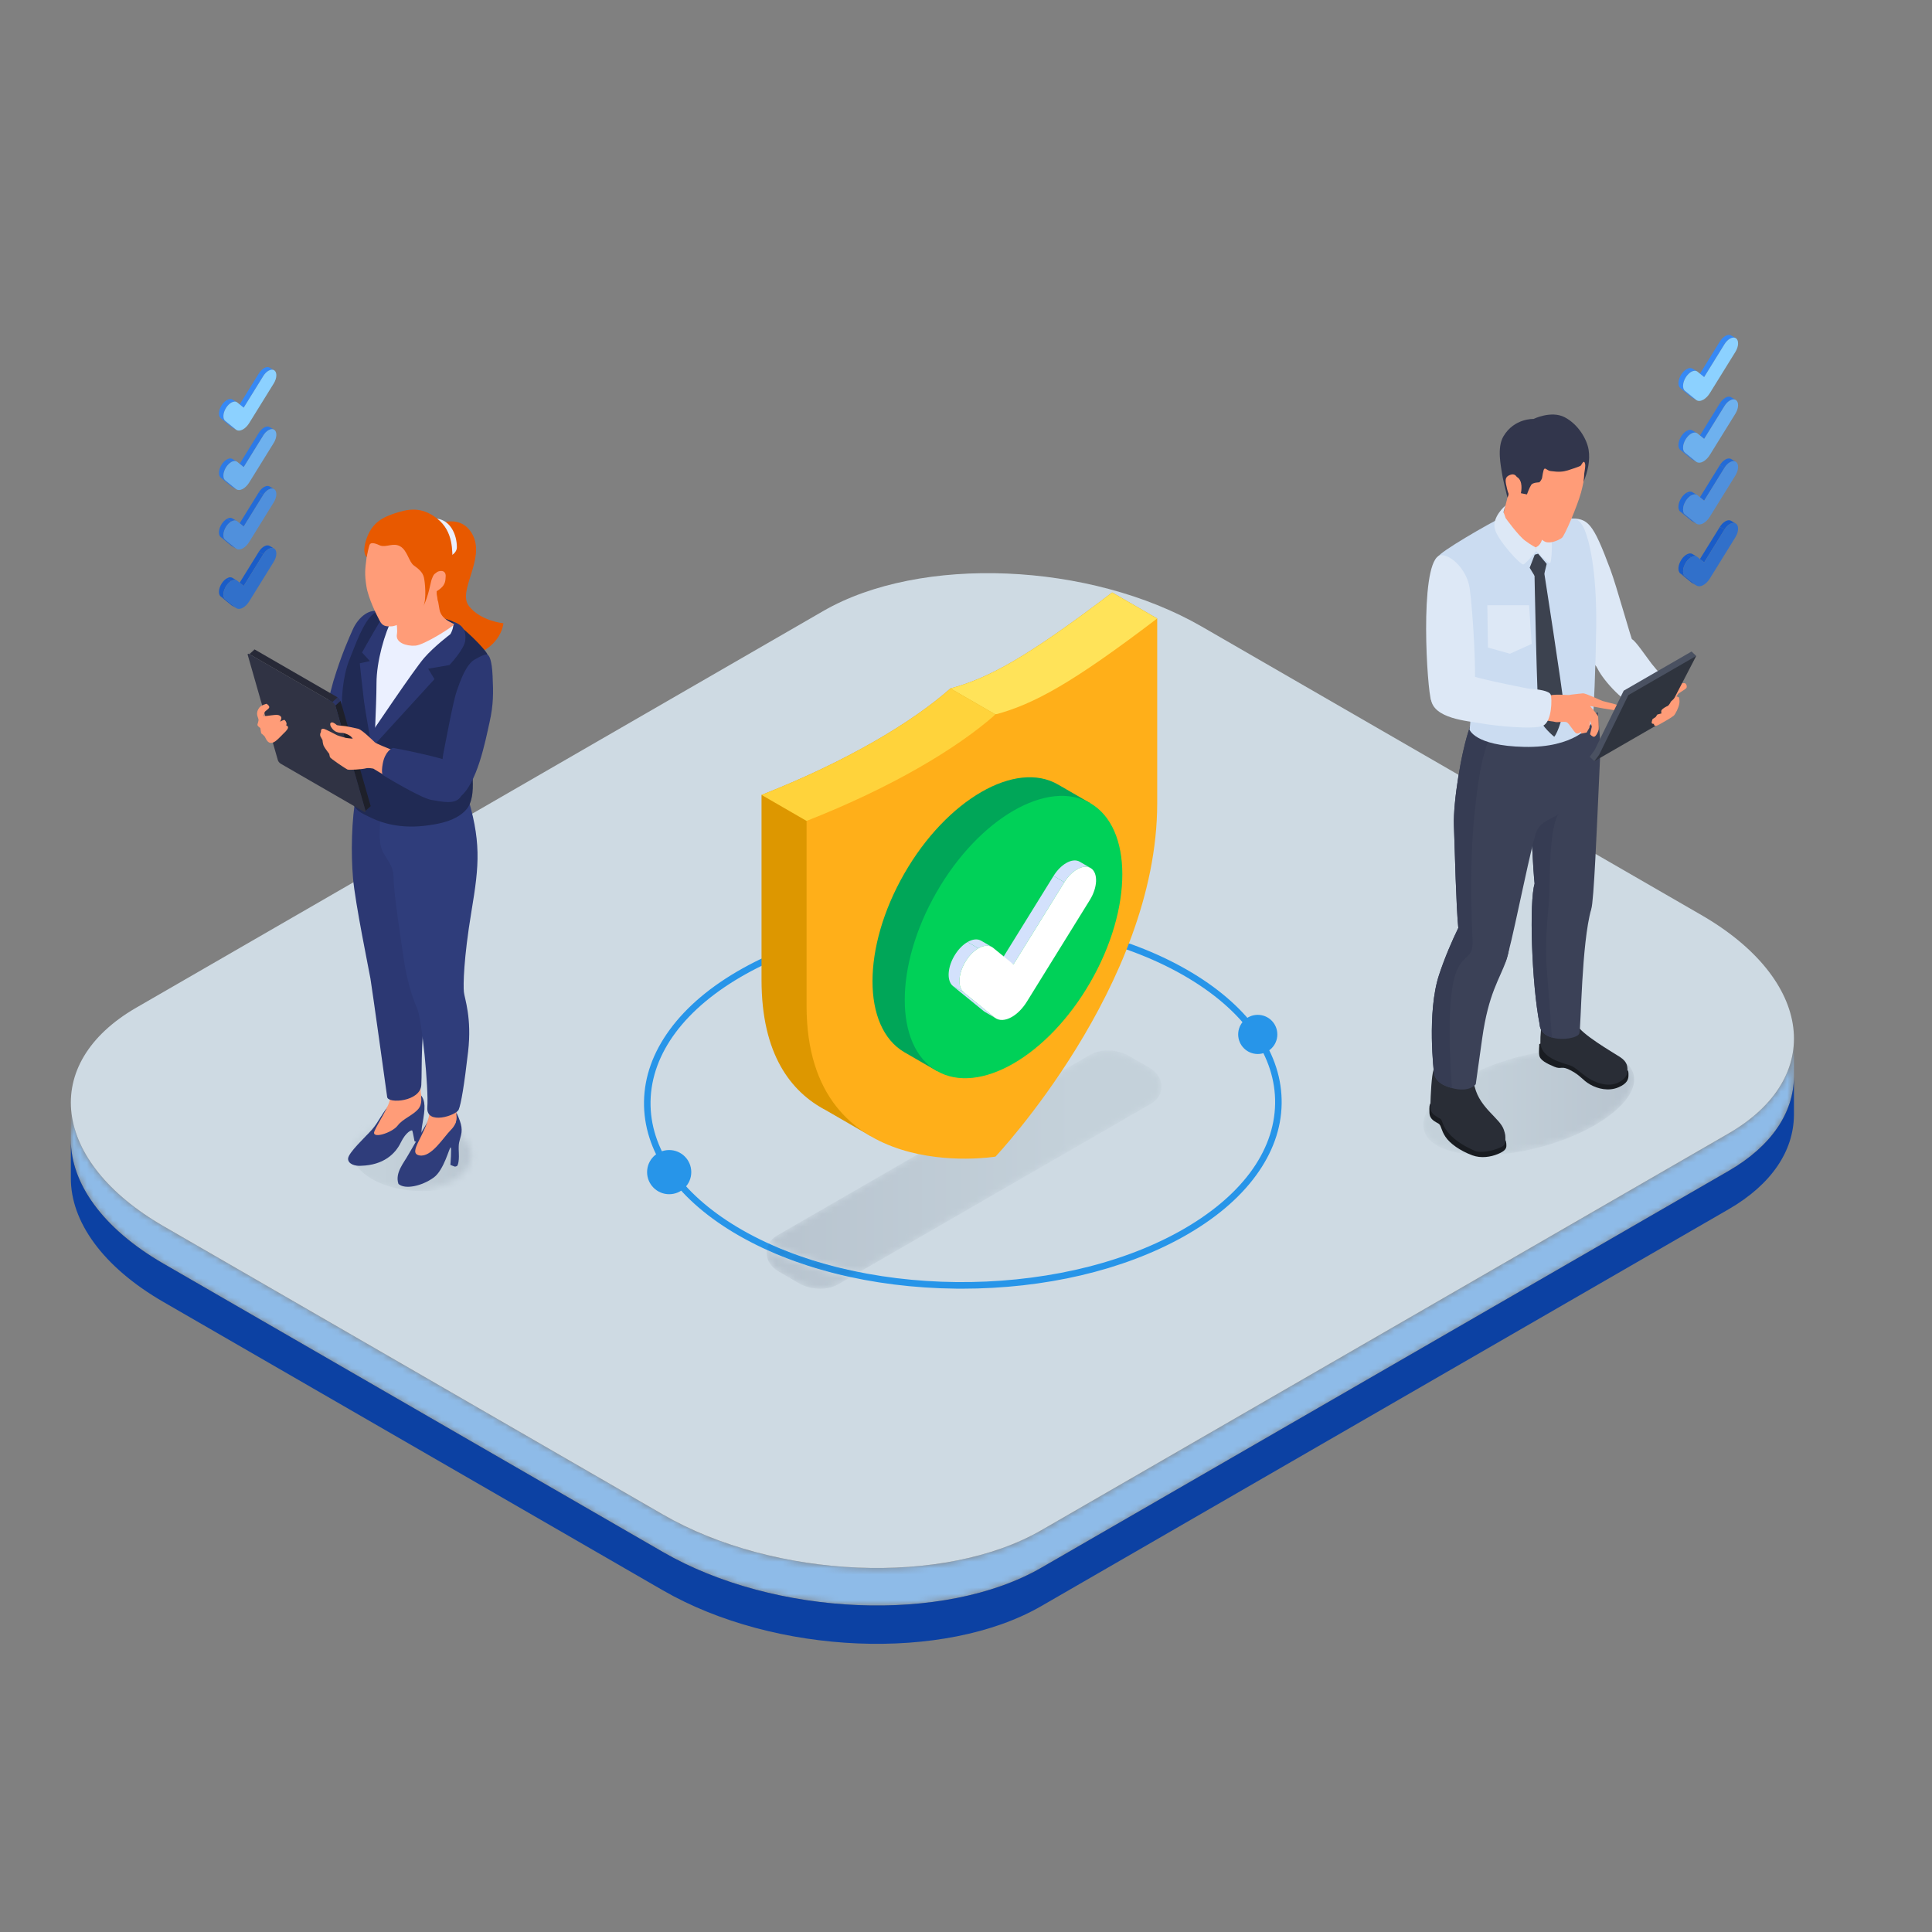 <svg xmlns="http://www.w3.org/2000/svg" width="300" height="300" viewBox="0 0 300 300" fill="none"><rect x="0" y="0" width="300" height="300" fill="#808080" stroke="none"/><mask id="mask0_19_17479" style="mask-type:luminance" maskUnits="userSpaceOnUse" x="11" y="161" width="268" height="89"><path d="M136.183 249.299C124.631 249.299 112.447 246.483 102.932 240.99L25.391 196.222C15.895 190.74 11.021 183.722 11.002 177.065V176.985V171.398C11.095 178.009 15.968 184.961 25.391 190.401L102.932 235.169C112.448 240.662 124.631 243.478 136.184 243.478C145.752 243.478 154.891 241.545 161.715 237.604L268.392 176.014C275.167 172.104 278.513 166.878 278.564 161.399V167.271H278.561C278.489 172.733 275.147 177.937 268.392 181.835L161.715 243.425C154.889 247.368 145.753 249.299 136.183 249.299ZM270.167 186.685C275.732 182.934 278.496 178.186 278.561 173.226H278.564V173.228H278.561C278.496 178.186 275.732 182.934 270.167 186.685Z" fill="white"></path></mask><g mask="url(#mask0_19_17479)"><path d="M136.183 249.299C124.631 249.299 112.447 246.483 102.932 240.99L25.391 196.222C15.895 190.74 11.021 183.722 11.002 177.065V176.985V171.398C11.095 178.009 15.968 184.961 25.391 190.401L102.932 235.169C112.448 240.662 124.631 243.478 136.184 243.478C145.752 243.478 154.891 241.545 161.715 237.604L268.392 176.014C275.167 172.104 278.513 166.878 278.564 161.399V167.271H278.561C278.489 172.733 275.147 177.937 268.392 181.835L161.715 243.425C154.889 247.368 145.753 249.299 136.183 249.299ZM270.167 186.685C275.732 182.934 278.496 178.186 278.561 173.226H278.564V173.228H278.561C278.496 178.186 275.732 182.934 270.167 186.685Z" fill="url(#paint0_linear_19_17479)"></path></g><path d="M268.392 181.835L161.715 243.425C146.65 252.126 120.328 251.034 102.932 240.99L25.391 196.222C15.857 190.718 10.983 183.666 11.002 176.985V182.94C10.983 189.621 15.857 196.673 25.391 202.177L102.932 246.945C120.328 256.989 146.65 258.081 161.715 249.38L268.392 187.79C275.147 183.892 278.489 178.687 278.561 173.226H278.564V167.271H278.561C278.489 172.733 275.147 177.937 268.392 181.835Z" fill="#0C41A3"></path><path d="M268.392 176.014L161.715 237.604C146.65 246.305 120.328 245.213 102.932 235.169L25.391 190.401C7.994 180.357 6.106 165.161 21.172 156.464L127.85 94.87C142.92 86.174 169.236 87.265 186.635 97.31L264.174 142.077C281.572 152.121 283.459 167.317 268.392 176.014Z" fill="#CEDAE3"></path><mask id="mask1_19_17479" style="mask-type:luminance" maskUnits="userSpaceOnUse" x="54" y="174" width="20" height="11"><path d="M63.773 184.85C61.386 184.849 59.003 184.326 57.187 183.277C53.539 181.171 53.557 177.746 57.228 175.627C59.071 174.563 61.484 174.03 63.891 174.03C66.279 174.03 68.662 174.554 70.479 175.603C74.126 177.709 74.108 181.134 70.437 183.253C68.594 184.317 66.181 184.85 63.773 184.85Z" fill="white"></path></mask><g mask="url(#mask1_19_17479)"><path d="M65.566 184.955C62.7 184.955 59.839 184.308 57.659 183.014C53.279 180.414 53.302 176.185 57.708 173.569C59.921 172.255 62.817 171.597 65.708 171.597C68.575 171.597 71.436 172.244 73.616 173.539C77.996 176.139 77.974 180.368 73.567 182.984C71.354 184.297 68.457 184.955 65.566 184.955Z" fill="url(#paint1_linear_19_17479)"></path></g><path d="M66.863 81.833C66.863 81.833 71.347 79.216 73.379 83.017C75.411 86.819 70.987 91.736 72.806 94.095C74.624 96.455 78.165 96.781 78.165 96.781C78.165 96.781 77.902 101.502 70.626 102.486C63.35 103.469 62.641 84.778 66.863 81.833Z" fill="#E85900"></path><path d="M67.683 80.521C69.885 80.676 70.943 82.948 70.943 84.971C70.943 86.992 66.027 87.559 65.716 86.638C65.405 85.716 67.683 80.521 67.683 80.521Z" fill="#EBF0FF"></path><path d="M64.593 169.454C65.767 170.096 66.075 171.121 65.85 172.897C65.709 174.01 65.691 173.841 65.527 174.902C65.364 175.963 65.491 176.976 65.228 177.218C64.965 177.459 64.371 177.218 64.371 177.218C64.371 177.218 64.079 175.676 64.017 175.553C63.956 175.429 63.072 175.69 62.229 177.426C61.386 179.163 59.567 180.91 56.101 181.019C55.127 181.106 54.059 180.748 54.048 179.937C54.035 179.036 56.729 176.568 57.761 175.404C58.793 174.24 59.497 172.488 60.692 171.346C61.887 170.204 61.471 169.317 62.024 169.153C62.577 168.989 64.593 169.454 64.593 169.454Z" fill="#2F3D7B"></path><path d="M70.57 172.125C71.574 174.174 71.861 175.117 71.595 176.244C71.328 177.371 71.164 177.33 71.246 179.011C71.328 180.691 70.986 181.039 70.986 181.039C70.986 181.039 70.754 181.183 70.591 181.142C70.427 181.101 69.935 180.876 69.935 180.876C69.935 180.876 70.16 178.253 69.976 178.17C69.791 178.088 68.96 181.678 67.353 182.844C65.497 184.187 62.874 184.749 61.872 183.837C61.286 182.126 62.742 180.531 63.397 179.318C63.722 178.717 64.95 176.681 65.832 175.168C66.728 173.63 67.281 172.616 68.118 172.275C69.778 171.599 70.57 172.125 70.57 172.125Z" fill="#2F3D7B"></path><path d="M59.06 95.081C57.557 94.289 55.645 95.77 54.769 97.772C54.284 98.882 53.089 101.42 51.764 105.783C51.374 107.066 50.329 111.848 49.395 112.935C48.46 114.022 49.875 118.5 51.59 118.456C53.305 118.413 55.22 111.826 56.416 111.022C57.611 110.218 59.06 95.081 59.06 95.081Z" fill="#2C3873"></path><path d="M52.307 115.826C52.11 114.111 50.632 112.972 49.654 112.747C48.677 112.522 46.873 112.663 46.405 112.348C45.938 112.033 45.079 110.522 44.895 110.272C44.71 110.022 42.895 109.251 42.373 108.664C41.852 108.077 40.852 108.294 41.036 108.848C41.221 109.403 41.014 113.163 41.014 113.163C41.014 113.163 42.221 115.098 42.916 115.196C43.612 115.294 44.08 115.217 44.655 114.978C45.232 115 45.21 115.054 45.449 115.37C45.688 115.685 48.047 119.239 51.59 118.456C52.314 118.092 52.591 116.94 52.307 115.826Z" fill="#FF9C78"></path><path d="M55.316 138.259C55.432 139.709 57.751 150.838 57.867 151.765C57.983 152.693 61.055 169.967 60.533 171.358C60.012 172.749 59.664 173.416 59.664 173.416C59.664 173.416 61.757 173.553 63.322 172.654C64.888 171.756 65.385 170.513 65.385 170.513C65.385 170.513 64.881 163.388 65.432 159.939C65.982 156.49 63.982 141.651 63.982 141.651L55.316 138.259Z" fill="#FF9C78"></path><path d="M60.585 170.404C60.589 171.612 58.724 174.297 58.151 175.629C57.577 176.961 60.874 175.922 61.736 174.791C62.598 173.662 64.176 173.19 65.016 172.125C65.856 171.059 65.122 169.053 65.122 169.053L60.585 170.404Z" fill="#FF9C78"></path><path d="M55.316 123.311C54.568 127.348 54.488 132.502 54.817 136.359C55.145 140.216 57.308 150.705 57.524 151.967C57.74 153.228 59.983 169.287 60.12 170.35C60.256 171.413 65.276 171.071 65.419 168.476C65.562 165.88 65.274 159.68 66.391 156.437C67.509 153.192 66.283 127.891 63.472 125.907C60.66 123.923 55.316 123.311 55.316 123.311Z" fill="#2C3873"></path><path d="M62.755 145.526C62.755 145.468 63.451 150.396 63.625 151.961C63.799 153.526 64.494 155.091 64.9 155.728C65.305 156.366 67.151 165.594 66.924 169.53C66.697 173.466 66.465 174.915 66.465 174.915C66.465 174.915 70.755 175.898 70.813 173.987C70.871 172.075 71.16 170.22 71.856 166.8C72.552 163.38 73.073 160.366 72.32 157.351C71.566 154.337 71.391 153.757 71.391 153.757C71.391 153.757 70.986 145.179 70.813 144.657C70.639 144.135 62.755 145.526 62.755 145.526Z" fill="#FF9C78"></path><path d="M70.85 173.194C70.85 173.194 71.185 174.276 70.017 175.445C68.849 176.613 66.963 179.796 65.098 179.407C63.233 179.017 66.092 176.273 66.678 172.977C66.866 171.918 66.83 171.035 66.83 171.035L70.85 173.194Z" fill="#FF9C78"></path><path d="M72.336 122.811C74.79 130.628 74.425 134.196 73.202 141.549C71.978 148.902 71.924 153.012 72.032 154.039C72.14 155.066 73.292 158.04 72.689 163.285C72.086 168.53 71.592 171.434 71.221 172.314C70.85 173.194 66.139 174.79 66.355 171.93C66.571 169.07 65.544 158.256 64.733 156.472C63.922 154.688 63.156 151.93 62.755 149.281C62.354 146.632 61.111 138.576 61.111 136.251C61.111 133.926 59.441 133.169 59.059 131.061C58.678 128.952 59.542 120.527 59.542 120.527L72.336 122.811Z" fill="#2F3D7B"></path><path d="M65.79 128.246C63.85 128.458 61.868 128.355 59.978 127.853C59.002 127.595 58.075 127.22 57.175 126.764C56.357 126.349 55.615 126.076 55.068 125.264C54.385 124.248 54.364 122.96 54.44 121.782C54.515 120.626 54.495 119.447 54.31 118.286C53.963 116.115 53.48 113.964 53.199 111.783C52.829 108.914 53.288 104.827 54.223 102.523C55.158 100.219 56.409 96.522 58.012 95.294C58.847 94.655 60.208 94.947 61.273 94.425C62.338 93.903 63.632 95.023 65.523 95.436C67.415 95.85 68.98 95.828 70.393 96.545C71.806 97.263 75.436 100.827 75.719 101.675C76.001 102.523 74.218 111.348 73.349 115.935C72.82 118.726 74.383 123.563 72.332 125.785C71.119 127.099 69.314 127.672 67.603 127.983C66.996 128.093 66.393 128.181 65.79 128.246Z" fill="#202A54"></path><path d="M70.513 96.943C70.513 96.943 71.763 97.917 69.208 99.377C66.653 100.836 58.11 113.262 58.11 113.262C58.11 113.262 58.035 103.567 59.059 100.62C60.084 97.673 59.921 95.294 62.922 95.564C65.923 95.835 70.513 96.943 70.513 96.943Z" fill="#EBF0FF"></path><path d="M58.109 115.695L67.464 105.459L66.49 103.837L69.789 103.269C69.789 103.269 72.082 100.841 72.249 99.458C72.415 98.074 71.942 97.039 70.392 96.545C70.519 97.566 69.923 98.484 69.923 98.484C69.923 98.484 67.409 100.377 65.842 102.188C64.274 104 57.812 113.623 57.812 113.623L58.109 115.695Z" fill="#2C3873"></path><path d="M60.949 95.97C59.745 98.295 58.462 102.674 58.462 106.108C58.462 109.541 58 117.585 58.109 118.186C58.218 118.787 56.758 110.764 56.515 108.828C56.272 106.892 55.866 102.999 55.866 102.999L57.434 102.648L56.218 101.323C56.218 101.323 59.435 95.538 59.786 95.376C60.138 95.213 60.949 95.97 60.949 95.97Z" fill="#2C3873"></path><path d="M68.755 119.311C68.727 118.509 68.624 118.022 68.914 116.63C69.204 115.239 70.348 108.921 70.928 107.283C71.508 105.646 72.363 103.153 73.768 102.371C75.174 101.588 75.493 101.574 75.718 101.675C75.942 101.777 76.377 102.4 76.493 104.994C76.609 107.588 76.638 109.39 76.015 112.17C75.392 114.949 74.094 121.836 71.294 123.863C68.957 123.413 68.755 119.311 68.755 119.311Z" fill="#2C3873"></path><path d="M60.657 93.618C61.263 94.831 61.84 97.287 61.627 98.531C61.415 99.775 63.053 100.35 64.478 100.259C65.904 100.169 70.572 97.145 70.514 96.943C70.455 96.742 68.512 96.287 68.239 94.619C67.966 92.951 67.632 91.495 67.936 90.494C68.239 89.493 68.876 86.43 66.116 85.611C63.356 84.792 60.96 86.945 60.96 86.945L60.657 93.618Z" fill="#FF9C78"></path><path d="M66.965 87.885C67.025 89.493 67.04 93.421 66.54 94.239C66.039 95.058 61.869 97.212 60.838 97.257C59.807 97.302 59.383 97.199 58.943 96.363C58.503 95.528 57.199 92.951 56.895 91.04C56.592 89.129 56.698 88.34 56.895 86.794C57.093 85.247 57.184 84.246 57.821 83.761C58.458 83.276 61.672 82.365 64.008 82.881C66.343 83.397 66.965 87.885 66.965 87.885Z" fill="#FF9C78"></path><path d="M59.049 84.716C60.065 85.035 61.081 84.201 62.173 84.853C63.265 85.505 63.507 87.264 64.25 87.794C64.993 88.325 65.615 88.841 65.812 89.615C66.009 90.388 66.249 93.047 65.737 94.164C66.631 92.299 66.828 90.479 67.055 89.902C67.283 89.326 67.46 88.843 68.213 88.933C68.966 89.023 67.885 91.215 67.826 91.81C67.769 92.404 68.053 93.53 68.053 93.53C68.053 93.53 68.162 92.481 68.845 91.586C69.527 90.691 70.377 88.841 70.286 87.234C70.195 85.626 70.468 82.563 67.89 80.531C65.311 78.499 63.158 79.091 61.111 79.773C59.064 80.455 57.684 81.426 56.91 83.67C56.137 85.914 56.932 86.505 56.932 86.505C56.932 86.505 57.275 84.762 57.426 84.534C57.578 84.307 57.926 84.186 59.049 84.716Z" fill="#E85900"></path><path d="M67.204 90.85C67.219 90.285 67.291 88.966 68.103 88.72C68.914 88.473 69.248 88.966 69.204 89.488C69.161 90.01 69.233 90.719 68.364 91.415C67.494 92.111 67.335 91.952 67.204 91.633C67.074 91.314 67.204 90.85 67.204 90.85Z" fill="#FF9C78"></path><mask id="mask2_19_17479" style="mask-type:luminance" maskUnits="userSpaceOnUse" x="56" y="125" width="2" height="2"><path d="M56.737 126.073L57.541 125.339C57.573 125.31 57.582 125.254 57.559 125.174L56.755 125.907C56.778 125.987 56.769 126.043 56.737 126.073Z" fill="white"></path></mask><g mask="url(#mask2_19_17479)"><path d="M57.559 125.174L56.755 125.907C56.778 125.987 56.769 126.043 56.737 126.073L57.541 125.339C57.573 125.31 57.582 125.254 57.559 125.174Z" fill="#292B39"></path></g><mask id="mask3_19_17479" style="mask-type:luminance" maskUnits="userSpaceOnUse" x="38" y="100" width="2" height="2"><path d="M39.29 100.809L38.486 101.541C38.529 101.502 38.616 101.511 38.73 101.577L39.534 100.844C39.419 100.779 39.333 100.769 39.29 100.809Z" fill="white"></path></mask><g mask="url(#mask3_19_17479)"><path d="M39.29 100.809L38.486 101.541C38.53 101.502 38.616 101.511 38.73 101.577L39.534 100.844C39.42 100.779 39.333 100.769 39.29 100.809Z" fill="#292B39"></path></g><path d="M52.878 108.828L52.075 109.561L56.755 125.907L57.559 125.174L52.878 108.828Z" fill="#1E202A"></path><path d="M39.534 100.844L38.73 101.577L51.621 109.02L52.425 108.287L39.534 100.844Z" fill="#272937"></path><mask id="mask4_19_17479" style="mask-type:luminance" maskUnits="userSpaceOnUse" x="51" y="108" width="2" height="2"><path d="M52.425 108.287L51.621 109.02C51.818 109.133 52.021 109.376 52.075 109.561L52.878 108.828C52.825 108.643 52.622 108.4 52.425 108.287Z" fill="white"></path></mask><g mask="url(#mask4_19_17479)"><path d="M52.425 108.287L51.621 109.02C51.818 109.133 52.021 109.376 52.074 109.561L52.878 108.828C52.825 108.643 52.621 108.4 52.425 108.287Z" fill="#292B39"></path></g><path d="M43.604 118.596L56.495 126.039C56.691 126.152 56.809 126.093 56.755 125.907L52.075 109.561C52.022 109.376 51.818 109.133 51.622 109.02L38.73 101.577C38.531 101.462 38.416 101.52 38.469 101.706L43.15 118.052C43.203 118.238 43.404 118.481 43.604 118.596Z" fill="#303344"></path><path d="M41.471 111.164C41.471 111.164 42.677 110.99 42.992 111C43.308 111.011 43.731 111.207 43.688 111.533C43.644 111.859 43.46 112.055 43.46 112.055C43.46 112.055 44.025 111.783 44.144 111.783C44.264 111.783 44.536 112.207 44.492 112.435C44.449 112.663 44.449 112.663 44.449 112.663C44.449 112.663 44.775 112.707 44.72 113.022C44.666 113.337 44.003 113.924 44.003 113.924C44.003 113.924 43.123 114.848 42.797 115.076C42.471 115.304 42.21 115.424 41.873 115.326C41.536 115.228 41.286 114.75 41.177 114.495C41.069 114.239 40.558 113.869 40.558 113.869L40.417 113.043C40.417 113.043 40.014 112.783 39.982 112.587C39.949 112.391 40.221 111.946 40.123 111.642C40.025 111.337 39.906 111.077 39.917 110.794C39.927 110.511 40.003 110.229 40.286 109.859C40.569 109.49 41.395 109.283 41.395 109.283C41.395 109.283 41.938 109.631 41.786 109.903C41.634 110.174 41.203 110.369 41.109 110.565C41.014 110.761 40.916 111.207 40.916 111.207L41.471 111.164Z" fill="#FF9C78"></path><path d="M55.676 113.174C55.177 113.065 53.62 112.715 53.279 112.716C52.938 112.718 52.307 112.598 52.307 112.598C52.307 112.598 51.796 112.12 51.514 112.174C51.231 112.229 51.253 112.453 51.307 112.672C51.361 112.891 51.764 113.468 52.242 113.652C52.72 113.837 53.099 113.794 53.209 113.805C53.319 113.815 54.437 114.054 54.774 114.706C54.176 114.663 53.644 114.565 53.644 114.565C53.644 114.565 52.535 114.261 52.34 114.164C52.144 114.065 50.547 113.207 50.242 113.163C49.938 113.12 49.818 113.283 49.829 113.685C49.633 113.957 49.742 114.304 49.742 114.304L50.079 114.924C50.079 114.924 50.112 115.457 50.253 115.793C50.395 116.13 51.133 117.076 51.133 117.076C51.133 117.076 51.166 117.358 51.231 117.565C51.296 117.772 53.676 119.369 53.948 119.489C54.22 119.608 56.318 119.445 56.774 119.315C57.231 119.184 57.98 119.358 57.98 119.358C57.98 119.358 62.937 122.413 65.176 123.326C67.415 124.238 69.436 124.391 71.023 123.999C72.61 123.608 70.414 118.978 69.653 118.695C68.893 118.413 68.371 118.589 66.262 118.186C64.154 117.782 58.589 115.63 58.198 115.261C57.807 114.891 56.328 113.435 55.676 113.174Z" fill="#FF9C78"></path><path d="M59.435 118.568C59.777 116.714 60.841 116.138 61.057 116.138C61.273 116.138 69.576 117.802 70.263 118.457C70.951 119.111 72.382 122.228 71.585 123.63C70.789 125.032 68.599 124.479 66.95 124.202C65.301 123.923 59.435 120.342 59.435 120.342C59.435 120.342 59.164 120.035 59.435 118.568Z" fill="#2C3873"></path><path d="M36.03 66.365L36.724 66.768L36.635 66.706L35.941 66.303L36.03 66.365Z" fill="#3689F5"></path><path d="M42.557 57.485L41.864 57.082C41.626 56.944 41.312 56.986 40.998 57.167C40.708 57.334 40.418 57.62 40.186 57.994L40.879 58.397C41.111 58.023 41.401 57.737 41.691 57.57C42.006 57.388 42.32 57.347 42.557 57.485Z" fill="#3689F5"></path><path d="M40.879 58.397L40.186 57.994L37.148 62.901L37.841 63.303L40.879 58.397Z" fill="#3689F5"></path><path d="M34.974 65.354L34.281 64.951L35.942 66.303L36.635 66.706L34.974 65.354Z" fill="#3689F5"></path><path d="M36.773 62.441L36.08 62.037C35.843 61.9 35.528 61.941 35.212 62.123L35.905 62.527C36.222 62.344 36.536 62.303 36.773 62.441Z" fill="#3689F5"></path><path d="M35.905 62.527L35.212 62.123C34.94 62.281 34.667 62.543 34.441 62.887C33.922 63.681 33.851 64.603 34.281 64.951L34.974 65.354C34.544 65.007 34.616 64.083 35.135 63.291C35.36 62.946 35.633 62.684 35.905 62.527Z" fill="#3689F5"></path><path d="M35.905 62.527C35.633 62.684 35.36 62.945 35.134 63.291C34.615 64.083 34.544 65.007 34.974 65.354L36.635 66.706C36.921 66.939 37.331 66.905 37.744 66.667C38.084 66.471 38.425 66.135 38.698 65.693L42.51 59.538C43.01 58.734 43.048 57.826 42.598 57.511C42.356 57.342 42.024 57.377 41.691 57.57C41.401 57.737 41.111 58.023 40.879 58.397L37.841 63.303L36.847 62.492C36.605 62.296 36.256 62.324 35.905 62.527Z" fill="#8CD1FF"></path><path d="M36.724 75.996L36.03 75.593L35.941 75.532L36.635 75.934C36.663 75.957 36.693 75.978 36.723 75.995L36.724 75.996Z" fill="#2C7AE6"></path><path d="M40.879 67.625L40.186 67.222C40.418 66.848 40.708 66.562 40.998 66.395C41.186 66.287 41.374 66.228 41.545 66.228C41.66 66.228 41.768 66.254 41.864 66.31L42.547 66.708C42.456 66.656 42.353 66.632 42.244 66.631C42.244 66.631 42.244 66.631 42.243 66.631C42.242 66.631 42.24 66.631 42.239 66.631C42.239 66.631 42.239 66.631 42.238 66.631C42.067 66.631 41.879 66.689 41.691 66.798C41.401 66.965 41.111 67.251 40.879 67.625Z" fill="#2C7AE6"></path><path d="M37.841 72.532L37.215 72.02L40.186 67.222L40.879 67.625L37.841 72.532Z" fill="#2C7AE6"></path><path d="M36.635 75.934L35.942 75.532L34.281 74.179L34.974 74.582L36.635 75.934Z" fill="#2C7AE6"></path><path d="M35.905 71.755L35.212 71.352C35.401 71.243 35.59 71.184 35.761 71.184C35.877 71.184 35.985 71.21 36.08 71.266L36.765 71.665C36.672 71.612 36.567 71.587 36.455 71.587C36.378 71.587 36.298 71.599 36.217 71.621C36.115 71.649 36.01 71.694 35.905 71.755Z" fill="#2C7AE6"></path><path d="M34.974 74.582L34.281 74.179C33.851 73.832 33.922 72.909 34.441 72.116C34.667 71.771 34.94 71.509 35.212 71.352L35.905 71.755C35.633 71.912 35.36 72.174 35.135 72.518C34.843 72.965 34.693 73.451 34.693 73.854C34.694 74.168 34.786 74.43 34.974 74.582Z" fill="#2C7AE6"></path><path d="M37.099 76.092C36.963 76.092 36.836 76.061 36.724 75.995C36.693 75.978 36.663 75.957 36.635 75.934L34.974 74.582C34.786 74.43 34.694 74.168 34.693 73.854C34.693 73.451 34.843 72.965 35.135 72.518C35.36 72.174 35.633 71.912 35.905 71.755C36.01 71.694 36.115 71.649 36.217 71.621C36.299 71.599 36.379 71.587 36.455 71.587C36.567 71.587 36.672 71.612 36.766 71.665C36.794 71.68 36.821 71.699 36.848 71.72L37.215 72.02L37.841 72.532L40.879 67.625C41.111 67.251 41.401 66.965 41.691 66.798C41.879 66.69 42.067 66.631 42.239 66.631C42.24 66.631 42.242 66.631 42.243 66.631C42.244 66.631 42.244 66.631 42.244 66.631C42.353 66.632 42.456 66.656 42.547 66.708C42.565 66.718 42.582 66.728 42.599 66.74C43.048 67.054 43.01 67.963 42.511 68.766L38.698 74.921C38.426 75.363 38.084 75.699 37.744 75.895C37.522 76.023 37.301 76.092 37.099 76.092Z" fill="#6EB1EE"></path><path d="M36.724 85.224L36.03 84.821L35.941 84.759L36.635 85.162C36.663 85.185 36.692 85.205 36.722 85.222L36.724 85.224Z" fill="#236BD7"></path><path d="M40.879 76.853L40.186 76.45C40.418 76.076 40.708 75.791 40.998 75.624C41.186 75.515 41.374 75.456 41.545 75.456C41.66 75.456 41.768 75.483 41.864 75.538L42.55 75.937C42.456 75.884 42.351 75.859 42.238 75.859C42.067 75.859 41.879 75.918 41.691 76.026C41.401 76.194 41.111 76.479 40.879 76.853Z" fill="#236BD7"></path><path d="M37.841 81.759L37.215 81.248L40.186 76.45L40.879 76.853L37.841 81.759Z" fill="#236BD7"></path><path d="M36.635 85.162L35.942 84.759L34.281 83.407L34.974 83.81L36.635 85.162Z" fill="#236BD7"></path><path d="M35.905 80.983L35.212 80.58C35.401 80.471 35.59 80.412 35.761 80.412C35.877 80.412 35.985 80.439 36.08 80.494L36.77 80.895C36.767 80.893 36.764 80.891 36.76 80.89C36.759 80.889 36.758 80.889 36.758 80.888C36.757 80.888 36.757 80.888 36.756 80.888C36.666 80.839 36.564 80.815 36.455 80.815C36.432 80.815 36.409 80.816 36.386 80.818C36.233 80.832 36.069 80.888 35.905 80.983Z" fill="#236BD7"></path><path d="M34.974 83.81L34.281 83.407C33.851 83.06 33.922 82.137 34.441 81.344C34.667 80.999 34.94 80.737 35.212 80.58L35.905 80.983C35.633 81.139 35.36 81.402 35.135 81.747C34.843 82.193 34.693 82.68 34.693 83.083C34.694 83.396 34.786 83.658 34.974 83.81Z" fill="#236BD7"></path><path d="M37.099 85.32C36.962 85.32 36.835 85.289 36.722 85.223C36.692 85.205 36.663 85.185 36.635 85.162L34.974 83.81C34.786 83.658 34.694 83.396 34.693 83.083C34.693 82.68 34.843 82.193 35.135 81.747C35.36 81.402 35.633 81.139 35.905 80.983C36.07 80.888 36.234 80.832 36.386 80.818C36.409 80.816 36.432 80.815 36.455 80.815C36.564 80.815 36.666 80.838 36.757 80.888C36.757 80.888 36.758 80.888 36.758 80.888C36.759 80.889 36.76 80.889 36.761 80.89C36.764 80.891 36.767 80.893 36.771 80.895C36.797 80.911 36.823 80.928 36.848 80.948L37.215 81.248L37.841 81.759L40.879 76.853C41.111 76.479 41.401 76.194 41.691 76.026C41.879 75.918 42.067 75.859 42.238 75.859C42.35 75.859 42.456 75.884 42.55 75.937C42.566 75.946 42.583 75.957 42.599 75.968C43.048 76.282 43.01 77.191 42.511 77.994L38.698 84.149C38.426 84.591 38.084 84.927 37.744 85.124C37.522 85.252 37.301 85.32 37.099 85.32Z" fill="#5090DC"></path><path d="M36.724 94.452L36.03 94.049L35.941 93.988L36.635 94.391C36.663 94.414 36.693 94.434 36.723 94.452L36.724 94.452Z" fill="#195CC8"></path><path d="M40.879 86.081L40.186 85.678C40.418 85.305 40.708 85.019 40.998 84.851C41.186 84.743 41.374 84.684 41.545 84.684C41.66 84.684 41.768 84.711 41.864 84.766L42.541 85.16C42.449 85.111 42.347 85.087 42.239 85.087C42.067 85.087 41.879 85.146 41.691 85.255C41.401 85.422 41.111 85.707 40.879 86.081Z" fill="#195CC8"></path><path d="M37.841 90.988L37.215 90.476L40.186 85.678L40.879 86.081L37.841 90.988Z" fill="#195CC8"></path><path d="M36.635 94.391L35.942 93.988L34.281 92.635L34.974 93.038L36.635 94.391Z" fill="#195CC8"></path><path d="M35.905 90.211L35.212 89.808C35.401 89.699 35.59 89.64 35.761 89.64C35.877 89.64 35.985 89.667 36.08 89.722L36.759 90.117C36.667 90.067 36.564 90.043 36.455 90.043C36.37 90.043 36.282 90.058 36.191 90.085C36.097 90.113 36.001 90.155 35.905 90.211Z" fill="#195CC8"></path><path d="M34.974 93.038L34.281 92.635C33.851 92.288 33.922 91.365 34.441 90.572C34.667 90.227 34.94 89.965 35.212 89.808L35.905 90.211C35.633 90.368 35.36 90.63 35.135 90.975C34.843 91.421 34.693 91.908 34.693 92.311C34.694 92.624 34.786 92.886 34.974 93.038Z" fill="#195CC8"></path><path d="M37.099 94.548C36.963 94.548 36.836 94.517 36.724 94.452C36.693 94.434 36.663 94.414 36.635 94.391L34.974 93.038C34.786 92.886 34.694 92.624 34.693 92.311C34.693 91.908 34.843 91.421 35.135 90.975C35.36 90.63 35.633 90.368 35.905 90.211C36.001 90.155 36.097 90.113 36.191 90.085C36.282 90.057 36.37 90.043 36.455 90.043C36.565 90.043 36.667 90.067 36.759 90.117C36.79 90.133 36.819 90.153 36.848 90.176L37.215 90.476L37.841 90.988L40.879 86.081C41.111 85.707 41.401 85.422 41.691 85.255C41.879 85.146 42.067 85.087 42.239 85.087C42.347 85.087 42.449 85.111 42.541 85.16C42.561 85.171 42.58 85.183 42.599 85.196C43.048 85.51 43.01 86.419 42.511 87.222L38.698 93.378C38.426 93.819 38.084 94.155 37.744 94.352C37.522 94.48 37.301 94.548 37.099 94.548Z" fill="#3170CA"></path><mask id="mask5_19_17479" style="mask-type:luminance" maskUnits="userSpaceOnUse" x="221" y="162" width="33" height="18"><path d="M230.353 179.352C225.329 179.352 221.649 177.931 221.076 175.366C220.21 171.479 226.806 166.438 235.809 164.107C238.87 163.314 241.816 162.936 244.405 162.936C249.429 162.936 253.109 164.358 253.681 166.923C254.548 170.81 247.952 175.851 238.949 178.182C235.887 178.975 232.942 179.353 230.353 179.352Z" fill="white"></path></mask><g mask="url(#mask5_19_17479)"><path d="M230.353 179.352C225.329 179.352 221.649 177.931 221.076 175.366C220.21 171.479 226.806 166.438 235.809 164.107C238.87 163.314 241.816 162.936 244.405 162.936C249.429 162.936 253.109 164.358 253.681 166.923C254.548 170.81 247.952 175.851 238.949 178.182C235.887 178.975 232.942 179.353 230.353 179.352Z" fill="url(#paint2_linear_19_17479)"></path></g><path d="M252.513 166.071C252.87 166.23 252.87 166.374 252.87 166.944C252.87 167.515 252.747 168.242 251.28 168.851C249.812 169.46 248.142 169.107 246.901 168.393C245.658 167.678 245.569 167.112 243.978 166.248C242.386 165.383 242.506 166.137 241.328 165.634C240.15 165.131 239.117 164.615 239.011 163.847C238.905 163.079 239.051 162.391 239.011 162.205C238.971 162.02 240.004 161.835 240.004 161.835L252.513 166.071Z" fill="#191C21"></path><path d="M244.865 159.117C245.521 160.567 250.272 163.308 251.537 164.121C252.802 164.935 252.718 165.72 252.708 166.514C252.701 167.161 251.343 168.896 248.767 168.308C246.191 167.72 245.063 165.819 243.733 165.412C242.403 165.006 239.234 164.196 239.189 161.892C239.143 159.587 239.822 156.784 239.822 156.784L244.865 159.117Z" fill="#292D36"></path><path d="M233.514 176.684C233.881 177.091 233.911 177.468 233.911 177.905C233.911 178.343 233.692 178.738 232.591 179.196C231.489 179.652 229.996 179.904 228.632 179.401C226.738 178.702 225.152 177.584 224.443 176.512C223.734 175.439 223.828 174.784 223.391 174.487C222.954 174.189 222.004 173.913 221.961 172.8C221.919 171.688 221.996 171.601 222.08 171.399C222.235 171.024 222.788 171.144 223.265 171.254C223.742 171.363 233.514 176.684 233.514 176.684Z" fill="#191C21"></path><path d="M227.378 167.275C228.409 168.328 228.63 167.329 229.001 168.798C229.84 172.117 232.929 173.643 233.514 175.433C233.758 176.181 233.789 176.355 233.739 177.239C233.717 177.613 233.489 177.949 233.148 178.104C230.794 179.165 229.244 178.792 229.244 178.792C229.244 178.792 228.003 178.335 226.709 177.469C225.596 176.726 224.443 175.681 224.005 174.364C223.809 173.776 223.735 173.727 223.42 173.593C222.855 173.186 222.072 173.036 222.107 171.677C222.147 170.088 222.292 166.971 222.597 166.137C222.797 165.588 224.794 165.343 224.794 165.343L227.378 167.275Z" fill="#292D36"></path><path d="M237.378 117.408C237.378 117.408 237.477 120.855 237.629 124.963C237.8 129.497 238.039 134.837 238.296 137.23C238.337 137.604 238.379 137.906 238.42 138.122C238.878 140.518 239.237 141.792 240.628 142.704C240.892 142.875 241.194 143.034 241.54 143.186C243.71 144.133 246.677 142.246 247.087 141.162C247.496 140.079 247.964 128.375 248.282 121.503C248.602 114.631 248.587 116.414 248.091 110.584L237.378 117.408Z" fill="#3B4157"></path><path d="M239.078 159.077C239.144 160.186 239.955 160.812 240.968 161.105C242.719 161.616 245.073 161.133 245.244 160.444C245.518 159.361 245.562 146.528 247.087 141.162C247.087 141.162 243.15 137.916 240.53 136.89C239.45 136.467 238.595 136.419 238.331 137.134L238.296 137.23C237.435 139.902 237.829 152.784 239.078 159.077Z" fill="#3B4157"></path><path d="M238.296 137.23C237.435 139.902 237.829 152.784 239.078 159.077C239.144 160.186 239.955 160.812 240.968 161.105C240.733 157.527 240.479 153.957 240.257 151.456C239.765 145.944 240.45 141.424 240.53 139.891C240.748 135.82 240.396 127.263 242.632 125.57L237.629 124.963C237.801 129.497 238.039 134.837 238.296 137.23Z" fill="#363C53"></path><path d="M225.763 128.118C225.918 132.594 226.106 140.61 226.443 144.092C226.5 144.689 226.56 145.153 226.627 145.442C226.855 146.456 227.367 147.548 227.92 148.438C228.454 149.296 229.026 149.963 229.426 150.185C230.242 150.639 232.952 150.999 233.75 149.419C233.857 149.204 234.01 148.705 234.201 147.999L234.204 147.977C235.392 143.453 237.902 130.539 238.646 128.978C239.503 127.171 241.854 127.034 242.499 125.859C243.147 124.684 243.481 120.48 243.433 117.002C243.433 117.002 232.181 107.908 230.284 109.128C229.655 109.532 228.927 110.971 228.241 112.906C226.855 116.817 225.646 124.61 225.763 128.118Z" fill="#3B4157"></path><path d="M222.675 166.68C222.675 166.68 222.716 167.944 224.59 168.669C224.892 168.787 225.178 168.881 225.445 168.952C228.193 169.714 229.156 168.355 229.156 168.355C229.156 168.355 229.156 168.355 230.15 161.26C231.144 154.163 232.863 152.085 233.902 149.092C234.033 148.717 234.128 148.352 234.201 147.999L234.204 147.977C234.693 145.524 233.902 143.678 233.902 143.678L228.479 140.88L228.206 140.74C228.206 140.74 227.447 142.027 226.443 144.092C225.522 145.992 224.393 148.546 223.463 151.361C221.518 157.235 222.675 166.68 222.675 166.68Z" fill="#3B4157"></path><path d="M222.675 166.68C222.675 166.68 222.716 167.944 224.59 168.669C224.892 168.787 225.178 168.881 225.445 168.952C224.18 150.661 226.611 149.753 227.92 148.438C228.409 147.942 228.743 147.389 228.66 145.836C228.593 144.588 228.52 142.872 228.479 140.88C228.409 137.553 228.426 133.445 228.71 129.412C229.068 124.333 229.849 117.506 231.408 114.354C230.271 113.747 229.219 113.268 228.241 112.906C226.855 116.817 225.645 124.61 225.763 128.118C225.918 132.594 226.105 140.61 226.443 144.092C225.522 145.992 224.393 148.546 223.463 151.361C221.518 157.235 222.675 166.68 222.675 166.68Z" fill="#363C53"></path><path d="M243.639 80.517C246.599 80.435 247.31 81.09 250.065 88.455C251.051 91.091 253.212 99.025 253.726 100.188C254.239 101.351 251.023 106.242 249.108 104.703C247.192 103.164 245.413 100.153 244.49 96.904C243.566 93.654 243.639 80.517 243.639 80.517Z" fill="#DDE8F6"></path><path d="M233.486 80.188C231.023 81.374 223.543 85.717 223.299 86.457C223.056 87.196 228.412 109.971 228.344 111.493C228.275 113.015 228.173 113.255 228.173 113.255C228.173 113.255 228.9 115.803 236.674 115.976C244.448 116.149 247.123 112.673 247.294 111.955C247.465 111.237 247.79 102.922 247.857 97.484C247.972 88.163 246.664 83.69 246.033 82.204C245.645 81.292 245.151 80.774 244.733 80.652C242.63 80.039 238.195 80.621 238.195 80.621L233.486 80.188Z" fill="#CBDCF1"></path><path d="M239.665 88.163C239.665 88.163 242.623 107.05 242.883 110.026C242.083 113.662 241.341 114.405 241.341 114.405C241.341 114.405 239.309 112.769 238.986 111.372C238.663 109.973 238.265 88.544 238.265 88.544L239.665 88.163Z" fill="#3C424F"></path><path d="M251.687 99.298C252.645 98.819 252.953 99.195 253.398 99.264C253.843 99.332 255.675 102.035 256.462 103.061C257.249 104.087 258.754 105.593 259.267 106.619C259.78 107.645 257.864 109.766 257.864 109.766C257.864 109.766 257.424 111.486 254.516 110.118C251.609 108.75 248.63 105.201 247.95 103.578C247.297 102.02 250.251 100.063 251.687 99.298Z" fill="#DDE8F6"></path><path d="M256.747 106.642C257.134 106.14 257.317 105.638 257.75 105.524C258.183 105.41 259.711 105.866 259.711 105.866L260.419 106.231C260.419 106.231 261.33 106.026 261.605 106.083C261.878 106.14 262.037 106.687 261.809 106.892C261.582 107.097 260.624 107.691 260.624 107.691L259.004 110.085C259.004 110.085 257.408 110.522 256.402 110.215C255.396 109.908 255.219 109.811 255.15 109.218C255.082 108.625 256.747 106.642 256.747 106.642Z" fill="#FF9C78"></path><path d="M245.789 107.662C246.303 107.645 248.526 108.757 248.886 108.86C249.244 108.962 250.972 109.373 251.263 109.509C251.553 109.646 251.434 110.151 251.143 110.274C250.852 110.399 246.901 109.629 246.901 109.629C246.901 109.629 248.098 111.014 248.15 111.237C248.201 111.459 248.287 112.998 248.252 113.255C248.218 113.512 247.842 114.35 247.551 114.401C247.26 114.452 246.901 114.008 246.901 114.008L247.175 112.845L246.918 111.887L246.799 112.998L246.371 113.751L245.516 113.922L245.533 113.614C245.533 113.614 245.157 114.008 244.78 113.871C244.404 113.734 243.668 112.297 243.258 112.143C242.848 111.989 241.804 112.229 241.428 112.092C241.051 111.955 239.068 111.976 238.777 111.033C238.486 110.091 238.914 108.596 240.111 108.129C241.308 107.662 243.395 107.98 243.651 107.915C243.908 107.85 245.789 107.662 245.789 107.662Z" fill="#FF9C78"></path><path d="M252.127 107.249L247.598 116.501L246.849 117.511L247.573 118.198L263.387 101.853L262.663 101.166L252.127 107.249Z" fill="#4A5161"></path><path d="M252.851 107.936L248.322 117.188L247.573 118.198L258.045 112.153L263.387 101.853L252.851 107.936Z" fill="#2F343E"></path><path d="M259.465 108.93C259.465 108.93 259.19 109.525 258.93 109.634C258.67 109.743 258.22 109.997 258.043 110.218C257.866 110.439 257.995 110.777 257.995 110.777L257.35 110.953L257.079 111.354L256.613 111.65C256.613 111.65 256.408 112.162 256.494 112.296C256.579 112.43 256.825 112.397 256.825 112.397C256.825 112.397 256.786 112.703 257.076 112.711C257.367 112.72 257.951 112.304 258.125 112.232C258.298 112.159 259.642 111.359 259.901 111.13C260.16 110.9 260.662 109.872 260.76 109.269C260.859 108.666 260.696 108.275 260.696 108.275L260.327 108.129L259.465 108.93Z" fill="#FF9C78"></path><path d="M223.376 86.329C224.744 85.645 227.766 88.138 228.223 91.409C228.681 94.681 229.404 106.037 228.823 107.269C228.241 108.5 222.856 110.271 222.23 108.753C221.605 107.235 220.39 88.163 223.376 86.329Z" fill="#DDE8F6"></path><path d="M237.323 106.927C238.93 107.03 240.573 107.269 240.795 107.867C241.017 108.466 241 112.041 239.597 112.69C238.195 113.34 232.072 112.708 230.037 112.331C228.001 111.955 222.46 111.63 222.186 108.449C221.912 105.267 227.317 104.459 228.754 105C230.191 105.541 237.323 106.927 237.323 106.927Z" fill="#DDE8F6"></path><path d="M237.434 93.985L237.841 99.983L234.466 101.511L231.046 100.553L230.954 93.985H237.434Z" fill="#DDE8F6"></path><path d="M238.844 85.978L240.169 87.561L239.802 89.07L238.278 89.4L237.527 88.163L238.313 86.133L238.844 85.978Z" fill="#3C424F"></path><path d="M240.265 82.28L240.194 82.399C239.701 83.277 239.514 84.605 239.187 84.949C238.845 85.307 237.341 85.462 236.16 84.999C234.98 84.538 233.064 81.63 233.287 80.519C233.509 79.407 233.937 77.919 234.193 76.756C234.45 75.593 234.022 72.788 234.672 71.83C235.322 70.872 236.767 70.547 236.767 70.547C236.767 70.547 241.582 76.072 241.599 78.295C241.616 80.519 240.265 82.28 240.265 82.28Z" fill="#FF9C78"></path><path d="M233.792 80.439C233.828 80.507 235.766 83.175 236.815 83.951C237.864 84.726 238.457 84.999 238.457 84.999L238.548 85.57C238.548 85.57 236.952 87.531 236.541 87.645C236.131 87.759 232.596 83.974 232.118 82.126C231.639 80.279 233.766 78.502 233.766 78.502C233.766 78.502 233.395 79.471 233.486 79.624C233.577 79.778 233.792 80.439 233.792 80.439Z" fill="#DDE8F6"></path><path d="M239.529 82.423C239.507 82.559 239.803 84.43 238.458 84.999C238.548 85.57 238.548 85.57 238.548 85.57C238.548 85.57 240.327 87.44 240.646 87.463C240.966 87.485 241.094 83.837 240.825 83.289C240.556 82.742 239.529 82.423 239.529 82.423Z" fill="#DDE8F6"></path><path d="M236.382 74.173C236.331 74.259 235.168 78.791 235.51 79.646C235.852 80.501 239.166 83.905 240.023 84.161C240.88 84.418 242.115 83.848 242.543 83.506C242.971 83.164 244.917 78.603 245.499 76.483C246.08 74.362 246.319 72.206 246.148 71.471C245.977 70.735 244.455 69.401 242.112 68.922C239.768 68.443 236.382 74.173 236.382 74.173Z" fill="#FF9C78"></path><path d="M243.439 73.04C242.705 73.26 242.048 73.323 240.809 73.15C240.209 73.066 240.067 72.665 239.815 72.786C239.632 72.875 239.486 74.062 239.444 74.253C239.417 74.38 239.134 74.871 238.984 74.902C238.984 74.902 238.024 74.909 237.768 75.285C237.511 75.661 237.101 76.773 237.101 76.773L236.16 76.584C236.16 76.584 236.502 75.182 235.903 74.379C235.305 73.575 234.483 74.362 234.483 74.362C234.483 74.362 234.454 76.663 234.075 77.265C233.799 76.072 233.324 74.275 233.208 73.376C233.091 72.477 232.407 69.531 233.446 67.765C235.118 64.919 238.129 65.055 238.129 65.055C238.129 65.055 240.863 63.707 242.95 64.784C245.036 65.862 246.403 68.156 246.677 69.832C246.95 71.508 246.526 73.301 245.883 74.842C245.997 74.253 245.953 73.645 246.073 73.059C246.11 72.874 246.196 72.294 246.149 72.085C245.946 71.162 245.582 72.248 245.407 72.344C245.198 72.46 243.924 72.894 243.439 73.04Z" fill="#32364C"></path><path d="M235.151 77.526C234.779 77.642 234.262 77.012 234.022 75.935C233.783 74.858 233.475 74.053 234.587 73.711C235.698 73.369 235.852 74.96 235.749 75.268C235.647 75.575 235.698 77.355 235.151 77.526Z" fill="#FF9C78"></path><path d="M262.737 61.737L263.458 62.156L263.365 62.091L262.644 61.672L262.737 61.737Z" fill="#3689F5"></path><path d="M269.522 52.504L268.801 52.085C268.554 51.941 268.228 51.985 267.901 52.174C267.6 52.348 267.298 52.645 267.057 53.034L267.777 53.452C268.019 53.064 268.32 52.767 268.621 52.593C268.949 52.404 269.275 52.361 269.522 52.504Z" fill="#3689F5"></path><path d="M267.777 53.452L267.056 53.034L263.898 58.135L264.619 58.553L267.777 53.452Z" fill="#3689F5"></path><path d="M261.638 60.685L260.917 60.266L262.644 61.672L263.364 62.091L261.638 60.685Z" fill="#3689F5"></path><path d="M263.509 57.657L262.787 57.238C262.542 57.094 262.214 57.137 261.885 57.327L262.606 57.746C262.935 57.556 263.263 57.514 263.509 57.657Z" fill="#3689F5"></path><path d="M262.607 57.746L261.885 57.327C261.603 57.49 261.319 57.763 261.084 58.121C260.545 58.946 260.47 59.905 260.918 60.266L261.639 60.685C261.191 60.324 261.265 59.364 261.805 58.54C262.039 58.182 262.324 57.91 262.607 57.746Z" fill="#3689F5"></path><path d="M262.606 57.746C262.323 57.91 262.039 58.182 261.804 58.54C261.265 59.364 261.191 60.325 261.638 60.685L263.364 62.091C263.662 62.333 264.089 62.298 264.517 62.051C264.871 61.846 265.226 61.497 265.509 61.038L269.473 54.639C269.992 53.803 270.032 52.859 269.565 52.532C269.313 52.356 268.968 52.393 268.621 52.593C268.32 52.767 268.018 53.064 267.777 53.452L264.619 58.553L263.586 57.71C263.333 57.506 262.971 57.535 262.606 57.746Z" fill="#8CD1FF"></path><path d="M263.443 71.74L262.737 71.33L262.644 71.267L263.365 71.686C263.39 71.706 263.415 71.724 263.443 71.74Z" fill="#2C7AE6"></path><path d="M267.777 63.047L267.057 62.627C267.298 62.239 267.6 61.942 267.901 61.768C268.096 61.655 268.292 61.594 268.47 61.594C268.59 61.594 268.702 61.622 268.801 61.679L269.522 62.099C269.423 62.041 269.31 62.013 269.19 62.013C269.013 62.013 268.817 62.074 268.621 62.187C268.32 62.361 268.019 62.658 267.777 63.047Z" fill="#2C7AE6"></path><path d="M264.619 68.147L263.968 67.616L267.056 62.627L267.777 63.047L264.619 68.147Z" fill="#2C7AE6"></path><path d="M263.364 71.686L262.644 71.267L260.917 69.861L261.638 70.279L263.364 71.686Z" fill="#2C7AE6"></path><path d="M262.606 67.34L261.885 66.921C262.082 66.808 262.278 66.747 262.456 66.747C262.576 66.747 262.689 66.774 262.787 66.832L263.503 67.248C263.405 67.192 263.295 67.166 263.177 67.166C263.113 67.166 263.047 67.173 262.979 67.189C262.858 67.216 262.732 67.267 262.606 67.34Z" fill="#2C7AE6"></path><path d="M261.639 70.279L260.918 69.861C260.47 69.499 260.545 68.54 261.084 67.715C261.319 67.357 261.603 67.085 261.885 66.921L262.607 67.34C262.324 67.503 262.039 67.776 261.805 68.134C261.502 68.598 261.346 69.104 261.346 69.523C261.347 69.849 261.443 70.121 261.639 70.279Z" fill="#2C7AE6"></path><path d="M263.846 71.85C263.699 71.85 263.562 71.814 263.442 71.74C263.415 71.724 263.39 71.706 263.364 71.686L261.638 70.279C261.442 70.121 261.347 69.849 261.346 69.523C261.345 69.104 261.501 68.598 261.805 68.134C262.039 67.776 262.323 67.503 262.606 67.34C262.732 67.267 262.858 67.216 262.979 67.189C263.047 67.173 263.113 67.166 263.177 67.166C263.295 67.166 263.405 67.192 263.503 67.248C263.532 67.264 263.56 67.283 263.586 67.304L263.968 67.616L264.619 68.147L267.777 63.047C268.018 62.658 268.32 62.361 268.621 62.187C268.817 62.074 269.012 62.013 269.191 62.013C269.328 62.013 269.455 62.049 269.565 62.126C270.032 62.453 269.992 63.397 269.473 64.233L265.509 70.632C265.226 71.091 264.871 71.44 264.517 71.644C264.286 71.778 264.056 71.85 263.846 71.85Z" fill="#6EB1EE"></path><path d="M263.444 81.336L262.737 80.925L262.644 80.86L263.365 81.28C263.39 81.3 263.417 81.319 263.444 81.336Z" fill="#236BD7"></path><path d="M267.777 72.64L267.057 72.222C267.298 71.833 267.6 71.536 267.901 71.362C268.096 71.249 268.292 71.189 268.47 71.189C268.59 71.189 268.702 71.216 268.801 71.273L269.522 71.692C269.482 71.669 269.441 71.651 269.397 71.638C269.395 71.637 269.394 71.637 269.393 71.636C269.392 71.636 269.391 71.636 269.391 71.636C269.39 71.636 269.389 71.635 269.389 71.635C269.388 71.635 269.386 71.634 269.385 71.634C269.385 71.634 269.385 71.634 269.384 71.634C269.323 71.616 269.258 71.607 269.19 71.607C269.015 71.607 268.822 71.666 268.629 71.776C268.627 71.778 268.624 71.78 268.621 71.781C268.32 71.955 268.019 72.252 267.777 72.64Z" fill="#236BD7"></path><path d="M264.619 77.742L263.968 77.21L267.056 72.222L267.777 72.641L264.619 77.742Z" fill="#236BD7"></path><path d="M263.364 81.28L262.644 80.86L260.917 79.454L261.638 79.874L263.364 81.28Z" fill="#236BD7"></path><path d="M262.606 76.934L261.885 76.515C262.082 76.402 262.278 76.341 262.456 76.341C262.576 76.341 262.689 76.368 262.787 76.426L263.509 76.845C263.41 76.787 263.298 76.76 263.177 76.76C263.154 76.76 263.129 76.761 263.105 76.763C262.971 76.775 262.829 76.819 262.684 76.892C262.658 76.905 262.633 76.919 262.606 76.934Z" fill="#236BD7"></path><path d="M261.639 79.874L260.918 79.454C260.47 79.094 260.545 78.134 261.084 77.309C261.319 76.951 261.603 76.678 261.885 76.515L262.607 76.934C262.324 77.097 262.039 77.37 261.805 77.728C261.502 78.192 261.346 78.698 261.346 79.117C261.347 79.443 261.443 79.716 261.639 79.874Z" fill="#236BD7"></path><path d="M263.846 81.444C263.7 81.444 263.564 81.409 263.444 81.336C263.417 81.319 263.39 81.3 263.364 81.28L261.638 79.874C261.442 79.716 261.347 79.443 261.346 79.117C261.345 78.698 261.501 78.192 261.805 77.728C262.039 77.37 262.323 77.097 262.606 76.934C262.633 76.919 262.658 76.905 262.684 76.891C262.829 76.819 262.971 76.775 263.105 76.763C263.13 76.761 263.154 76.76 263.177 76.76C263.33 76.76 263.47 76.804 263.586 76.898L263.968 77.21L264.619 77.742L267.777 72.64C268.018 72.252 268.32 71.955 268.621 71.781C268.624 71.78 268.626 71.778 268.629 71.776C268.822 71.667 269.014 71.608 269.19 71.608C269.257 71.608 269.323 71.616 269.384 71.634C269.384 71.634 269.384 71.634 269.384 71.634C269.386 71.634 269.387 71.635 269.388 71.635C269.389 71.635 269.39 71.636 269.391 71.636C269.391 71.636 269.392 71.636 269.393 71.636C269.394 71.637 269.395 71.637 269.397 71.638C269.456 71.656 269.512 71.683 269.565 71.72C270.032 72.047 269.992 72.991 269.473 73.827L265.509 80.226C265.226 80.685 264.871 81.035 264.517 81.239C264.286 81.372 264.056 81.444 263.846 81.444Z" fill="#5090DC"></path><path d="M263.446 90.931L262.737 90.519L262.644 90.455L263.365 90.874C263.391 90.895 263.418 90.914 263.446 90.931Z" fill="#195CC8"></path><path d="M267.777 82.234L267.057 81.816C267.298 81.427 267.6 81.13 267.901 80.957C268.096 80.844 268.292 80.782 268.47 80.782C268.59 80.782 268.702 80.81 268.801 80.868L269.522 81.287C269.498 81.273 269.473 81.26 269.447 81.25C269.447 81.25 269.446 81.25 269.446 81.25C269.445 81.249 269.445 81.249 269.444 81.249C269.443 81.248 269.442 81.248 269.441 81.248C269.44 81.247 269.44 81.247 269.439 81.246C269.438 81.246 269.437 81.246 269.436 81.246L269.435 81.245C269.433 81.245 269.432 81.244 269.43 81.243C269.43 81.243 269.43 81.243 269.43 81.243C269.357 81.216 269.278 81.202 269.197 81.201C269.196 81.201 269.196 81.201 269.196 81.201C269.194 81.201 269.192 81.201 269.191 81.201C269.19 81.201 269.19 81.201 269.19 81.201C269.013 81.201 268.817 81.262 268.621 81.376C268.32 81.549 268.019 81.846 267.777 82.234Z" fill="#195CC8"></path><path d="M264.619 87.336L263.968 86.804L267.056 81.816L267.777 82.234L264.619 87.336Z" fill="#195CC8"></path><path d="M263.364 90.874L262.644 90.455L260.917 89.049L261.638 89.468L263.364 90.874Z" fill="#195CC8"></path><path d="M262.606 86.528L261.885 86.11C262.082 85.996 262.278 85.935 262.456 85.935C262.576 85.935 262.689 85.963 262.787 86.02L263.502 86.435C263.405 86.38 263.295 86.354 263.177 86.354C263.116 86.354 263.052 86.361 262.988 86.375C262.864 86.402 262.735 86.453 262.606 86.528Z" fill="#195CC8"></path><path d="M261.639 89.468L260.918 89.049C260.47 88.688 260.545 87.728 261.084 86.904C261.319 86.546 261.603 86.273 261.885 86.11L262.607 86.528C262.324 86.691 262.039 86.964 261.805 87.323C261.502 87.786 261.346 88.293 261.346 88.712C261.347 89.037 261.443 89.31 261.639 89.468Z" fill="#195CC8"></path><path d="M263.846 91.038C263.701 91.038 263.565 91.003 263.446 90.931C263.418 90.914 263.391 90.895 263.364 90.874L261.638 89.468C261.442 89.31 261.347 89.037 261.346 88.712C261.345 88.293 261.501 87.786 261.805 87.323C262.039 86.964 262.323 86.691 262.606 86.528C262.735 86.454 262.864 86.402 262.988 86.375C263.052 86.361 263.116 86.354 263.177 86.354C263.295 86.354 263.405 86.38 263.502 86.436C263.531 86.452 263.559 86.471 263.586 86.493L263.968 86.804L264.619 87.336L267.777 82.234C268.018 81.846 268.32 81.549 268.621 81.376C268.817 81.262 269.012 81.201 269.191 81.201C269.192 81.201 269.194 81.201 269.196 81.201C269.196 81.201 269.196 81.201 269.196 81.201C269.278 81.202 269.357 81.216 269.43 81.243C269.43 81.243 269.43 81.243 269.43 81.243C269.432 81.244 269.433 81.244 269.435 81.245L269.435 81.246C269.437 81.246 269.438 81.246 269.439 81.246C269.439 81.247 269.44 81.247 269.44 81.248C269.441 81.248 269.442 81.248 269.443 81.249C269.444 81.249 269.445 81.249 269.446 81.25C269.446 81.25 269.447 81.25 269.447 81.25C269.488 81.267 269.527 81.288 269.565 81.314C270.032 81.641 269.992 82.586 269.473 83.421L265.509 89.821C265.226 90.28 264.871 90.629 264.517 90.833C264.287 90.966 264.056 91.038 263.846 91.038Z" fill="#3170CA"></path><path d="M149.661 143.346C137.489 143.346 125.288 145.967 115.831 151.241C106.402 156.499 101.141 163.532 101.016 171.045C100.896 178.318 105.652 185.226 114.41 190.498C132.977 201.672 163.829 201.982 183.186 191.19C192.614 185.932 197.875 178.898 198 171.385C198.121 164.112 193.364 157.204 184.606 151.934C175.11 146.218 162.402 143.346 149.661 143.346ZM149.371 200.106C149.077 200.106 148.783 200.104 148.488 200.101C135.313 199.968 123.025 196.866 113.887 191.366C104.807 185.901 99.876 178.678 100.002 171.029C100.066 167.182 101.4 163.447 103.968 159.927C106.605 156.312 110.43 153.092 115.337 150.355C124.858 145.047 137.356 142.199 150.528 142.33C163.703 142.463 175.991 145.565 185.128 151.065C194.209 156.53 199.14 163.752 199.014 171.402C198.95 175.249 197.616 178.984 195.048 182.504C192.412 186.119 188.586 189.339 183.679 192.076C174.371 197.265 162.218 200.106 149.371 200.106Z" fill="#2795E9"></path><path d="M107.34 182.007C107.34 183.902 105.804 185.437 103.91 185.437C102.016 185.437 100.48 183.902 100.48 182.007C100.48 180.113 102.016 178.577 103.91 178.577C105.804 178.577 107.34 180.113 107.34 182.007Z" fill="#2795E9"></path><path d="M198.344 160.625C198.344 162.305 196.983 163.665 195.303 163.665C193.624 163.665 192.263 162.305 192.263 160.625C192.263 158.946 193.624 157.584 195.303 157.584C196.983 157.584 198.344 158.946 198.344 160.625Z" fill="#2795E9"></path><mask id="mask6_19_17479" style="mask-type:luminance" maskUnits="userSpaceOnUse" x="119" y="163" width="62" height="38"><path d="M127.377 200.118C126.195 200.118 125.032 199.822 124.101 199.285L120.969 197.477C119.733 196.763 119.024 195.68 119.024 194.503C119.024 194.357 119.034 194.214 119.056 194.073C123.027 195.877 127.416 197.301 132.089 198.311L130.107 199.456C129.357 199.889 128.413 200.118 127.377 200.118ZM133.423 197.542C128.44 196.545 123.687 195.066 119.388 193.108C119.669 192.607 120.105 192.172 120.673 191.845L169.287 163.777C170.037 163.344 170.981 163.115 172.018 163.115C173.199 163.115 174.363 163.41 175.293 163.948L178.425 165.756C179.662 166.47 180.371 167.554 180.371 168.729C180.37 169.814 179.769 170.783 178.722 171.389L133.423 197.542Z" fill="white"></path></mask><g mask="url(#mask6_19_17479)"><path d="M127.377 200.118C126.195 200.118 125.032 199.822 124.101 199.285L120.969 197.477C119.733 196.763 119.024 195.68 119.024 194.503C119.024 194.357 119.034 194.214 119.056 194.073C123.027 195.877 127.416 197.301 132.089 198.311L130.107 199.456C129.357 199.889 128.413 200.118 127.377 200.118ZM133.423 197.542C128.44 196.545 123.687 195.066 119.388 193.108C119.669 192.607 120.105 192.172 120.673 191.845L169.287 163.777C170.037 163.344 170.981 163.115 172.018 163.115C173.199 163.115 174.363 163.41 175.293 163.948L178.425 165.756C179.662 166.47 180.371 167.554 180.371 168.729C180.37 169.814 179.769 170.783 178.722 171.389L133.423 197.542Z" fill="url(#paint3_linear_19_17479)"></path></g><mask id="mask7_19_17479" style="mask-type:luminance" maskUnits="userSpaceOnUse" x="119" y="193" width="15" height="6"><path d="M132.089 198.311C127.416 197.301 123.027 195.877 119.056 194.073C119.108 193.733 119.22 193.408 119.388 193.108C123.687 195.066 128.44 196.545 133.423 197.542L132.089 198.311Z" fill="white"></path></mask><g mask="url(#mask7_19_17479)"><path d="M132.089 198.311C127.416 197.301 123.027 195.877 119.056 194.073C119.108 193.733 119.22 193.408 119.388 193.108C123.687 195.066 128.44 196.545 133.423 197.542L132.089 198.311Z" fill="url(#paint4_linear_19_17479)"></path></g><path d="M179.689 96.039L172.695 92V92.001C159.458 102.081 153.523 105.302 147.582 106.903C141.641 112.161 131.487 118.228 118.25 123.434V123.435V152.152C118.25 163.738 122.822 169.552 128.218 172.383L135.209 176.419L134.823 174.52C140.509 175.449 147.58 175.561 147.58 175.561C147.586 175.556 172.695 148.987 172.695 120.719V103.844L179.689 96.039Z" fill="#DD9700"></path><path d="M118.25 123.434L125.244 127.473L142.337 124.599L154.576 110.941L147.582 106.903C141.641 112.161 131.487 118.228 118.25 123.434Z" fill="#FFD33B"></path><path d="M178.929 95.6L172.695 92V92.001C159.458 102.081 153.523 105.302 147.582 106.903L154.576 110.941L169.56 110.914L179.689 96.039L178.929 95.6Z" fill="#FFE359"></path><path d="M154.576 110.941C148.635 116.199 138.481 122.268 125.244 127.473V156.191C125.244 184.46 154.572 179.599 154.576 179.599C154.58 179.594 179.689 153.026 179.689 124.757V96.038C166.452 106.119 160.516 109.34 154.576 110.941Z" fill="#FFAF19"></path><path d="M154.717 175.875C152.386 176.168 147.793 176.458 143.266 175.092C135.076 172.62 128.672 164.755 128.672 154.274V130.433C130.601 129.502 132.491 128.502 134.33 127.44C142.179 122.909 150.315 119.154 154.717 115.265C159.119 114.07 162.753 111.03 170.604 106.497C172.442 105.436 174.332 104.253 176.262 102.958V126.798C176.262 137.279 174.359 149.94 166.169 161.869C161.643 168.462 157.049 173.476 154.717 175.875Z" fill="#FFAF19"></path><path d="M143.266 175.092C135.076 172.621 128.671 164.754 128.671 154.274V130.433C130.601 129.502 132.491 128.502 134.33 127.44C142.179 122.909 150.315 119.154 154.718 115.265V175.876C152.386 176.168 147.793 176.458 143.266 175.092Z" fill="#FFAF19"></path><path d="M164.498 133.125C163.996 137.464 162.405 142.283 159.724 146.944C157.045 151.606 153.687 155.394 150.204 157.988L145.436 166.28L140.43 163.389C133.833 159.533 133.833 147.106 140.43 135.631C147.026 124.157 157.722 117.983 164.319 121.839L169.326 124.729L164.498 133.125Z" fill="#00A658"></path><path d="M145.437 138.522C138.839 149.996 138.839 162.423 145.437 166.28C152.033 170.137 162.729 163.961 169.326 152.487C175.922 141.014 175.922 128.586 169.326 124.729C162.729 120.873 152.033 127.048 145.437 138.522Z" fill="#00D158"></path><path d="M152.984 157.171L154.664 158.147C154.59 158.103 154.517 158.054 154.448 157.998L152.769 157.022C152.837 157.077 152.909 157.128 152.984 157.171Z" fill="#C6C0D0"></path><path d="M169.338 134.781L167.659 133.805C167.083 133.47 166.323 133.571 165.56 134.011C164.859 134.416 164.156 135.108 163.593 136.013L165.273 136.99C165.836 136.085 166.539 135.392 167.24 134.987C168.002 134.546 168.763 134.447 169.338 134.781Z" fill="#D3E1FC"></path><path d="M165.273 136.99L163.593 136.013L155.69 148.778L157.371 149.754L165.273 136.99Z" fill="#D3E1FC"></path><path d="M149.664 154.103L147.984 153.126L152.768 157.022L154.448 157.998L149.664 154.103Z" fill="#D3E1FC"></path><path d="M154.022 147.045L152.343 146.069C151.77 145.736 151.006 145.834 150.24 146.277L151.919 147.254C152.687 146.811 153.449 146.712 154.022 147.045Z" fill="#D3E1FC"></path><path d="M151.919 147.253L150.239 146.277C149.581 146.657 148.918 147.292 148.372 148.127C147.115 150.048 146.942 152.285 147.984 153.126L149.664 154.103C148.621 153.261 148.795 151.025 150.052 149.103C150.598 148.269 151.26 147.634 151.919 147.253Z" fill="#D3E1FC"></path><path d="M151.919 147.253C151.26 147.634 150.598 148.269 150.052 149.103C148.795 151.025 148.621 153.261 149.664 154.103L154.448 157.998C155.141 158.561 156.136 158.479 157.135 157.903C157.959 157.427 158.785 156.613 159.447 155.544L169.226 139.756C170.436 137.807 170.528 135.607 169.439 134.845C168.853 134.435 168.047 134.52 167.24 134.987C166.539 135.392 165.836 136.085 165.273 136.99L157.371 149.754L154.202 147.169C153.615 146.695 152.769 146.762 151.919 147.253Z" fill="white"></path><defs><linearGradient id="paint0_linear_19_17479" x1="11.002" y1="178.016" x2="278.565" y2="178.016" gradientUnits="userSpaceOnUse"><stop stop-color="#8EBBE8"></stop></linearGradient><linearGradient id="paint1_linear_19_17479" x1="54.389" y1="178.276" x2="76.886" y2="178.276" gradientUnits="userSpaceOnUse"><stop stop-color="#C4D1DA"></stop><stop offset="0.214" stop-color="#C4D1DA"></stop><stop offset="1" stop-color="#B8C4CF"></stop></linearGradient><linearGradient id="paint2_linear_19_17479" x1="221" y1="171.145" x2="253.758" y2="171.145" gradientUnits="userSpaceOnUse"><stop stop-color="#C4D1DA"></stop><stop offset="0.214" stop-color="#C4D1DA"></stop><stop offset="1" stop-color="#B8C4CF"></stop></linearGradient><linearGradient id="paint3_linear_19_17479" x1="180.37" y1="181.616" x2="119.024" y2="181.616" gradientUnits="userSpaceOnUse"><stop stop-color="#C4D1DA"></stop><stop offset="0.214" stop-color="#C4D1DA"></stop><stop offset="1" stop-color="#B8C4CF"></stop></linearGradient><linearGradient id="paint4_linear_19_17479" x1="180.37" y1="181.616" x2="119.024" y2="181.616" gradientUnits="userSpaceOnUse"><stop stop-color="#258FE0"></stop><stop offset="0.214" stop-color="#258FE0"></stop><stop offset="1" stop-color="#2386D5"></stop></linearGradient></defs></svg>
